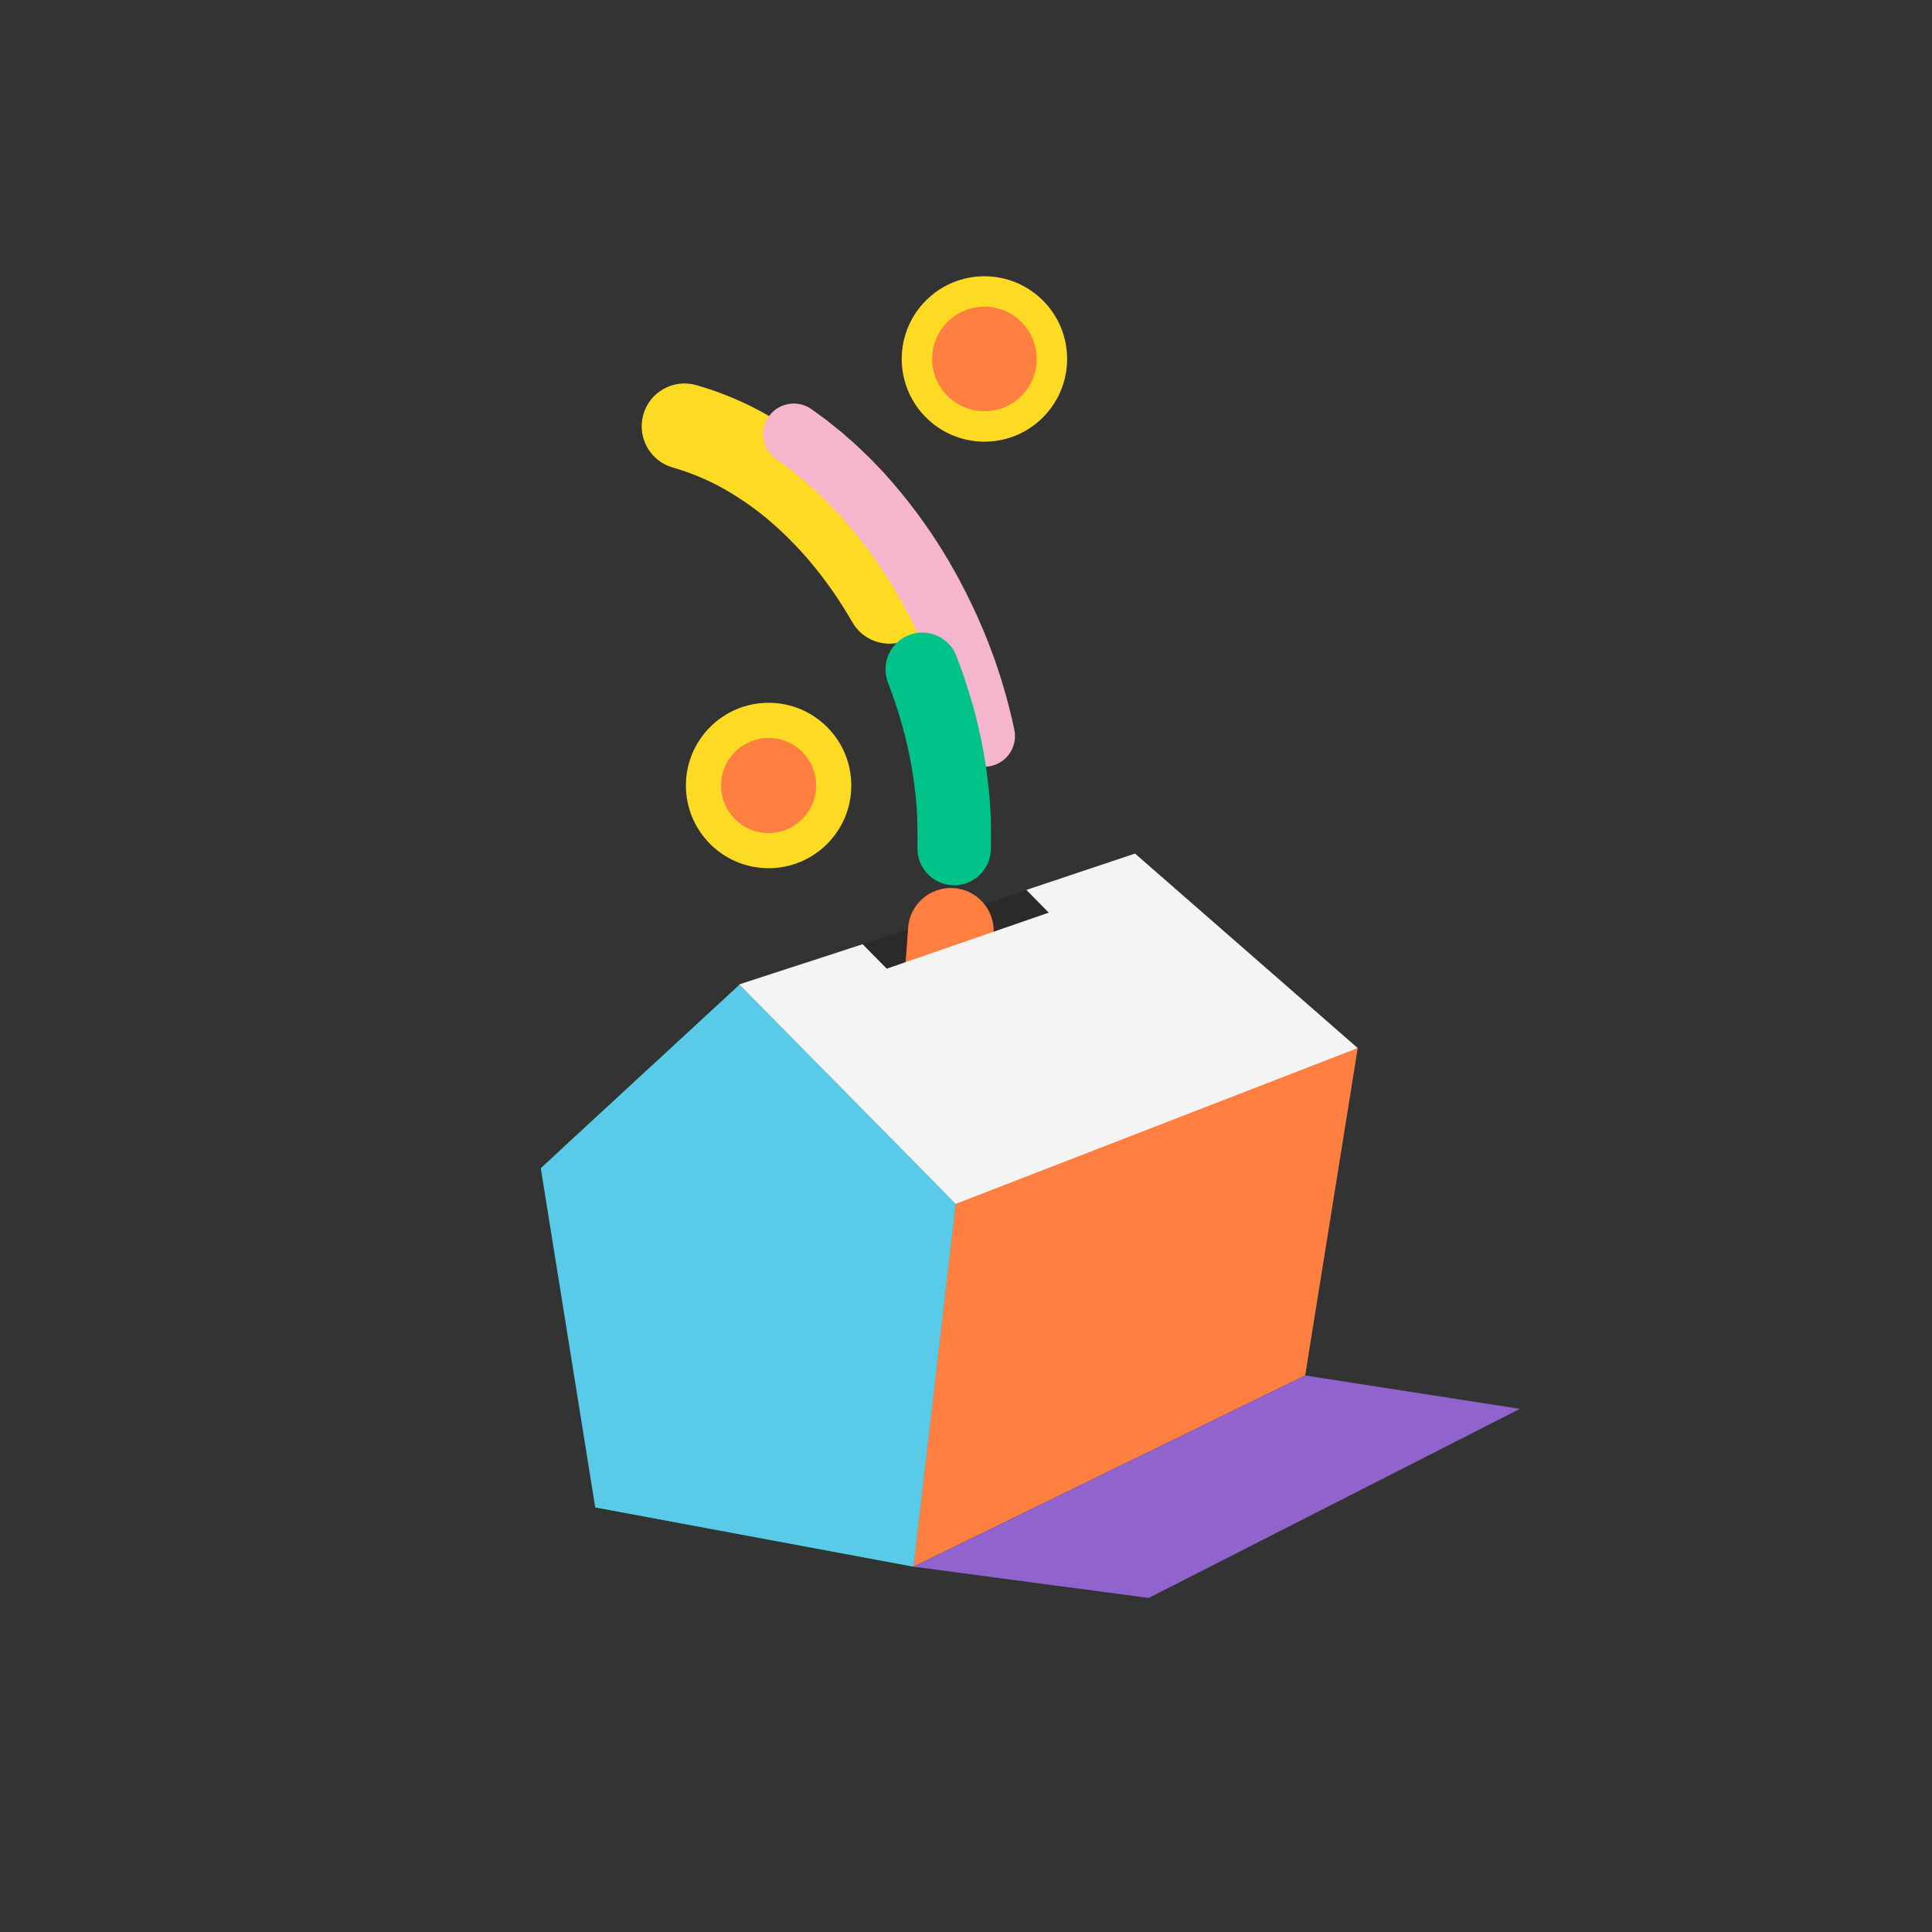 <svg width="185" height="185" viewBox="0 0 185 185" fill="none" xmlns="http://www.w3.org/2000/svg">
<rect x="0" y="0" width="185" height="185" fill="#333333" stroke="none"/>
<path d="M87.471 150.016L90.595 109.249L130.011 100.367L124.978 131.71L87.471 150.016Z" fill="#FF7F41"/>
<path d="M70.815 94.297L53.597 110.184L56.996 144.338L87.471 150.015L91.51 115.285L70.815 94.297Z" fill="#00C389"/>
<path d="M70.815 94.297L51.783 111.858L56.996 144.338L87.471 150.015L91.51 115.285L70.815 94.297Z" fill="#59CBE8"/>
<path d="M82.601 90.417L84.903 92.76L100.418 87.395L98.278 85.219L82.601 90.417Z" fill="#2C2A29"/>
<path d="M85.174 61.636C84.453 61.636 83.744 61.447 83.119 61.086C82.494 60.725 81.976 60.206 81.616 59.58C79.507 55.92 76.991 52.783 74.136 50.259C72.708 48.988 71.152 47.867 69.494 46.913C67.899 45.996 66.199 45.277 64.43 44.769C63.383 44.473 62.497 43.773 61.966 42.824C61.435 41.874 61.303 40.752 61.599 39.705C61.895 38.658 62.594 37.772 63.544 37.241C64.494 36.71 65.615 36.578 66.662 36.873C69.07 37.561 71.386 38.538 73.557 39.784C75.705 41.017 77.72 42.467 79.57 44.112C83.091 47.227 86.171 51.05 88.727 55.483C89.087 56.107 89.275 56.814 89.275 57.534C89.275 58.253 89.085 58.96 88.725 59.583C88.365 60.206 87.848 60.724 87.225 61.084C86.603 61.444 85.896 61.635 85.176 61.636H85.174Z" fill="#FDDA24"/>
<path d="M94.258 73.427C93.59 73.426 92.942 73.197 92.422 72.778C91.902 72.359 91.54 71.774 91.398 71.121L91.17 70.08C91.124 69.885 91.072 69.684 91.018 69.471C90.984 69.343 90.951 69.217 90.92 69.089L90.912 69.059C90.787 68.543 90.635 68.014 90.465 67.454L90.354 67.066C90.289 66.833 90.203 66.576 90.112 66.305L89.742 65.18L89.383 64.214C89.345 64.113 89.308 64.013 89.271 63.913C89.193 63.699 89.118 63.496 89.045 63.328L89.018 63.263C87.997 60.72 86.769 58.265 85.346 55.922C83.911 53.592 82.268 51.396 80.437 49.362L80.382 49.3C80.33 49.239 80.247 49.153 80.159 49.062L79.314 48.18C79.23 48.092 79.152 48.01 79.097 47.959L79.063 47.927L78.278 47.175C78.225 47.125 78.172 47.075 78.12 47.024C78.069 46.973 78 46.908 77.964 46.877L76.77 45.831L75.514 44.828C75.488 44.807 75.421 44.758 75.363 44.718L75.178 44.587L74.293 43.947C73.981 43.722 73.716 43.438 73.514 43.11C73.312 42.783 73.176 42.419 73.115 42.039C73.053 41.659 73.067 41.271 73.156 40.896C73.245 40.522 73.406 40.168 73.631 39.856C74.086 39.226 74.773 38.802 75.54 38.678C75.92 38.617 76.308 38.631 76.683 38.719C77.057 38.808 77.411 38.97 77.723 39.195L78.648 39.864L78.764 39.949C78.881 40.032 79.024 40.134 79.18 40.26L80.574 41.377L81.821 42.469C81.963 42.593 82.086 42.713 82.186 42.808C82.222 42.843 82.258 42.878 82.295 42.912L82.316 42.934L83.096 43.68C83.272 43.844 83.422 44.002 83.545 44.13L84.377 45C84.505 45.132 84.648 45.282 84.8 45.458C86.862 47.75 88.712 50.224 90.328 52.85L90.337 52.864C91.927 55.474 93.3 58.211 94.443 61.045C94.57 61.341 94.675 61.626 94.768 61.878L94.868 62.145L94.875 62.164L95.286 63.274L95.674 64.44C95.782 64.762 95.893 65.094 95.996 65.457L96.088 65.783C96.267 66.385 96.451 67.007 96.61 67.665C96.638 67.775 96.668 67.887 96.696 67.998C96.758 68.24 96.823 68.49 96.881 68.751L96.892 68.798L97.125 69.864C97.218 70.292 97.214 70.736 97.113 71.162C97.012 71.588 96.817 71.987 96.542 72.328C96.267 72.669 95.919 72.944 95.524 73.133C95.129 73.322 94.696 73.421 94.258 73.421V73.427Z" fill="#F5B6CD"/>
<path d="M91.365 84.77H91.319C90.387 84.759 89.497 84.377 88.847 83.71C88.196 83.043 87.837 82.145 87.848 81.213C87.856 80.551 87.866 79.802 87.848 79.145V79.108L87.832 78.331C87.832 78.315 87.832 78.295 87.832 78.277C87.832 78.237 87.827 78.197 87.825 78.157L87.76 77.117C87.658 75.8 87.487 74.489 87.248 73.19L87.238 73.14C86.796 70.656 86.052 68.031 85.024 65.34C84.859 64.909 84.781 64.449 84.794 63.988C84.807 63.526 84.91 63.072 85.099 62.65C85.287 62.229 85.557 61.849 85.892 61.532C86.228 61.215 86.622 60.966 87.053 60.802C87.485 60.637 87.944 60.559 88.405 60.572C88.867 60.584 89.321 60.688 89.743 60.877C90.164 61.065 90.544 61.335 90.861 61.67C91.179 62.005 91.427 62.4 91.591 62.831C92.773 65.926 93.637 68.972 94.156 71.884C94.442 73.431 94.647 74.993 94.769 76.562L94.774 76.641L94.847 77.812C94.854 77.905 94.859 77.998 94.862 78.09L94.87 78.415L94.881 78.938C94.906 79.745 94.895 80.571 94.881 81.3C94.869 82.224 94.493 83.107 93.835 83.757C93.177 84.406 92.29 84.771 91.365 84.77Z" fill="#00C389"/>
<path d="M89.331 109.847C89.132 109.846 88.933 109.832 88.736 109.803C87.659 109.647 86.689 109.069 86.038 108.197C85.387 107.325 85.109 106.23 85.266 105.153C86.035 99.848 86.603 94.372 86.953 88.873C87.022 87.787 87.52 86.773 88.337 86.054C89.153 85.335 90.222 84.97 91.308 85.04C92.394 85.109 93.408 85.606 94.127 86.423C94.846 87.24 95.211 88.309 95.142 89.395C94.778 95.11 94.188 100.808 93.384 106.33C93.243 107.305 92.756 108.197 92.012 108.842C91.268 109.488 90.316 109.844 89.331 109.847Z" fill="#FF7F41"/>
<path d="M94.264 42.291C98.638 42.291 102.183 38.746 102.183 34.372C102.183 29.998 98.638 26.453 94.264 26.453C89.891 26.453 86.345 29.998 86.345 34.372C86.345 38.746 89.891 42.291 94.264 42.291Z" fill="#FDDA24"/>
<path d="M94.264 39.379C97.029 39.379 99.27 37.138 99.27 34.373C99.27 31.608 97.029 29.367 94.264 29.367C91.499 29.367 89.258 31.608 89.258 34.373C89.258 37.138 91.499 39.379 94.264 39.379Z" fill="#FF7F41"/>
<path d="M70.815 94.292L91.51 115.28L130.01 100.359L108.687 81.734L98.283 85.215L100.423 87.392L84.908 92.757L82.602 90.414L70.688 94.292" fill="#F4F4F4"/>
<path d="M73.598 83.135C77.971 83.135 81.517 79.589 81.517 75.216C81.517 70.842 77.971 67.297 73.598 67.297C69.224 67.297 65.679 70.842 65.679 75.216C65.679 79.589 69.224 83.135 73.598 83.135Z" fill="#FDDA24"/>
<path d="M73.598 79.77C76.112 79.77 78.151 77.731 78.151 75.217C78.151 72.702 76.112 70.664 73.598 70.664C71.083 70.664 69.045 72.702 69.045 75.217C69.045 77.731 71.083 79.77 73.598 79.77Z" fill="#FF7F41"/>
<path d="M87.471 150.018L109.991 153.013L145.539 134.905L124.978 131.711" fill="#9063CD"/>
</svg>
